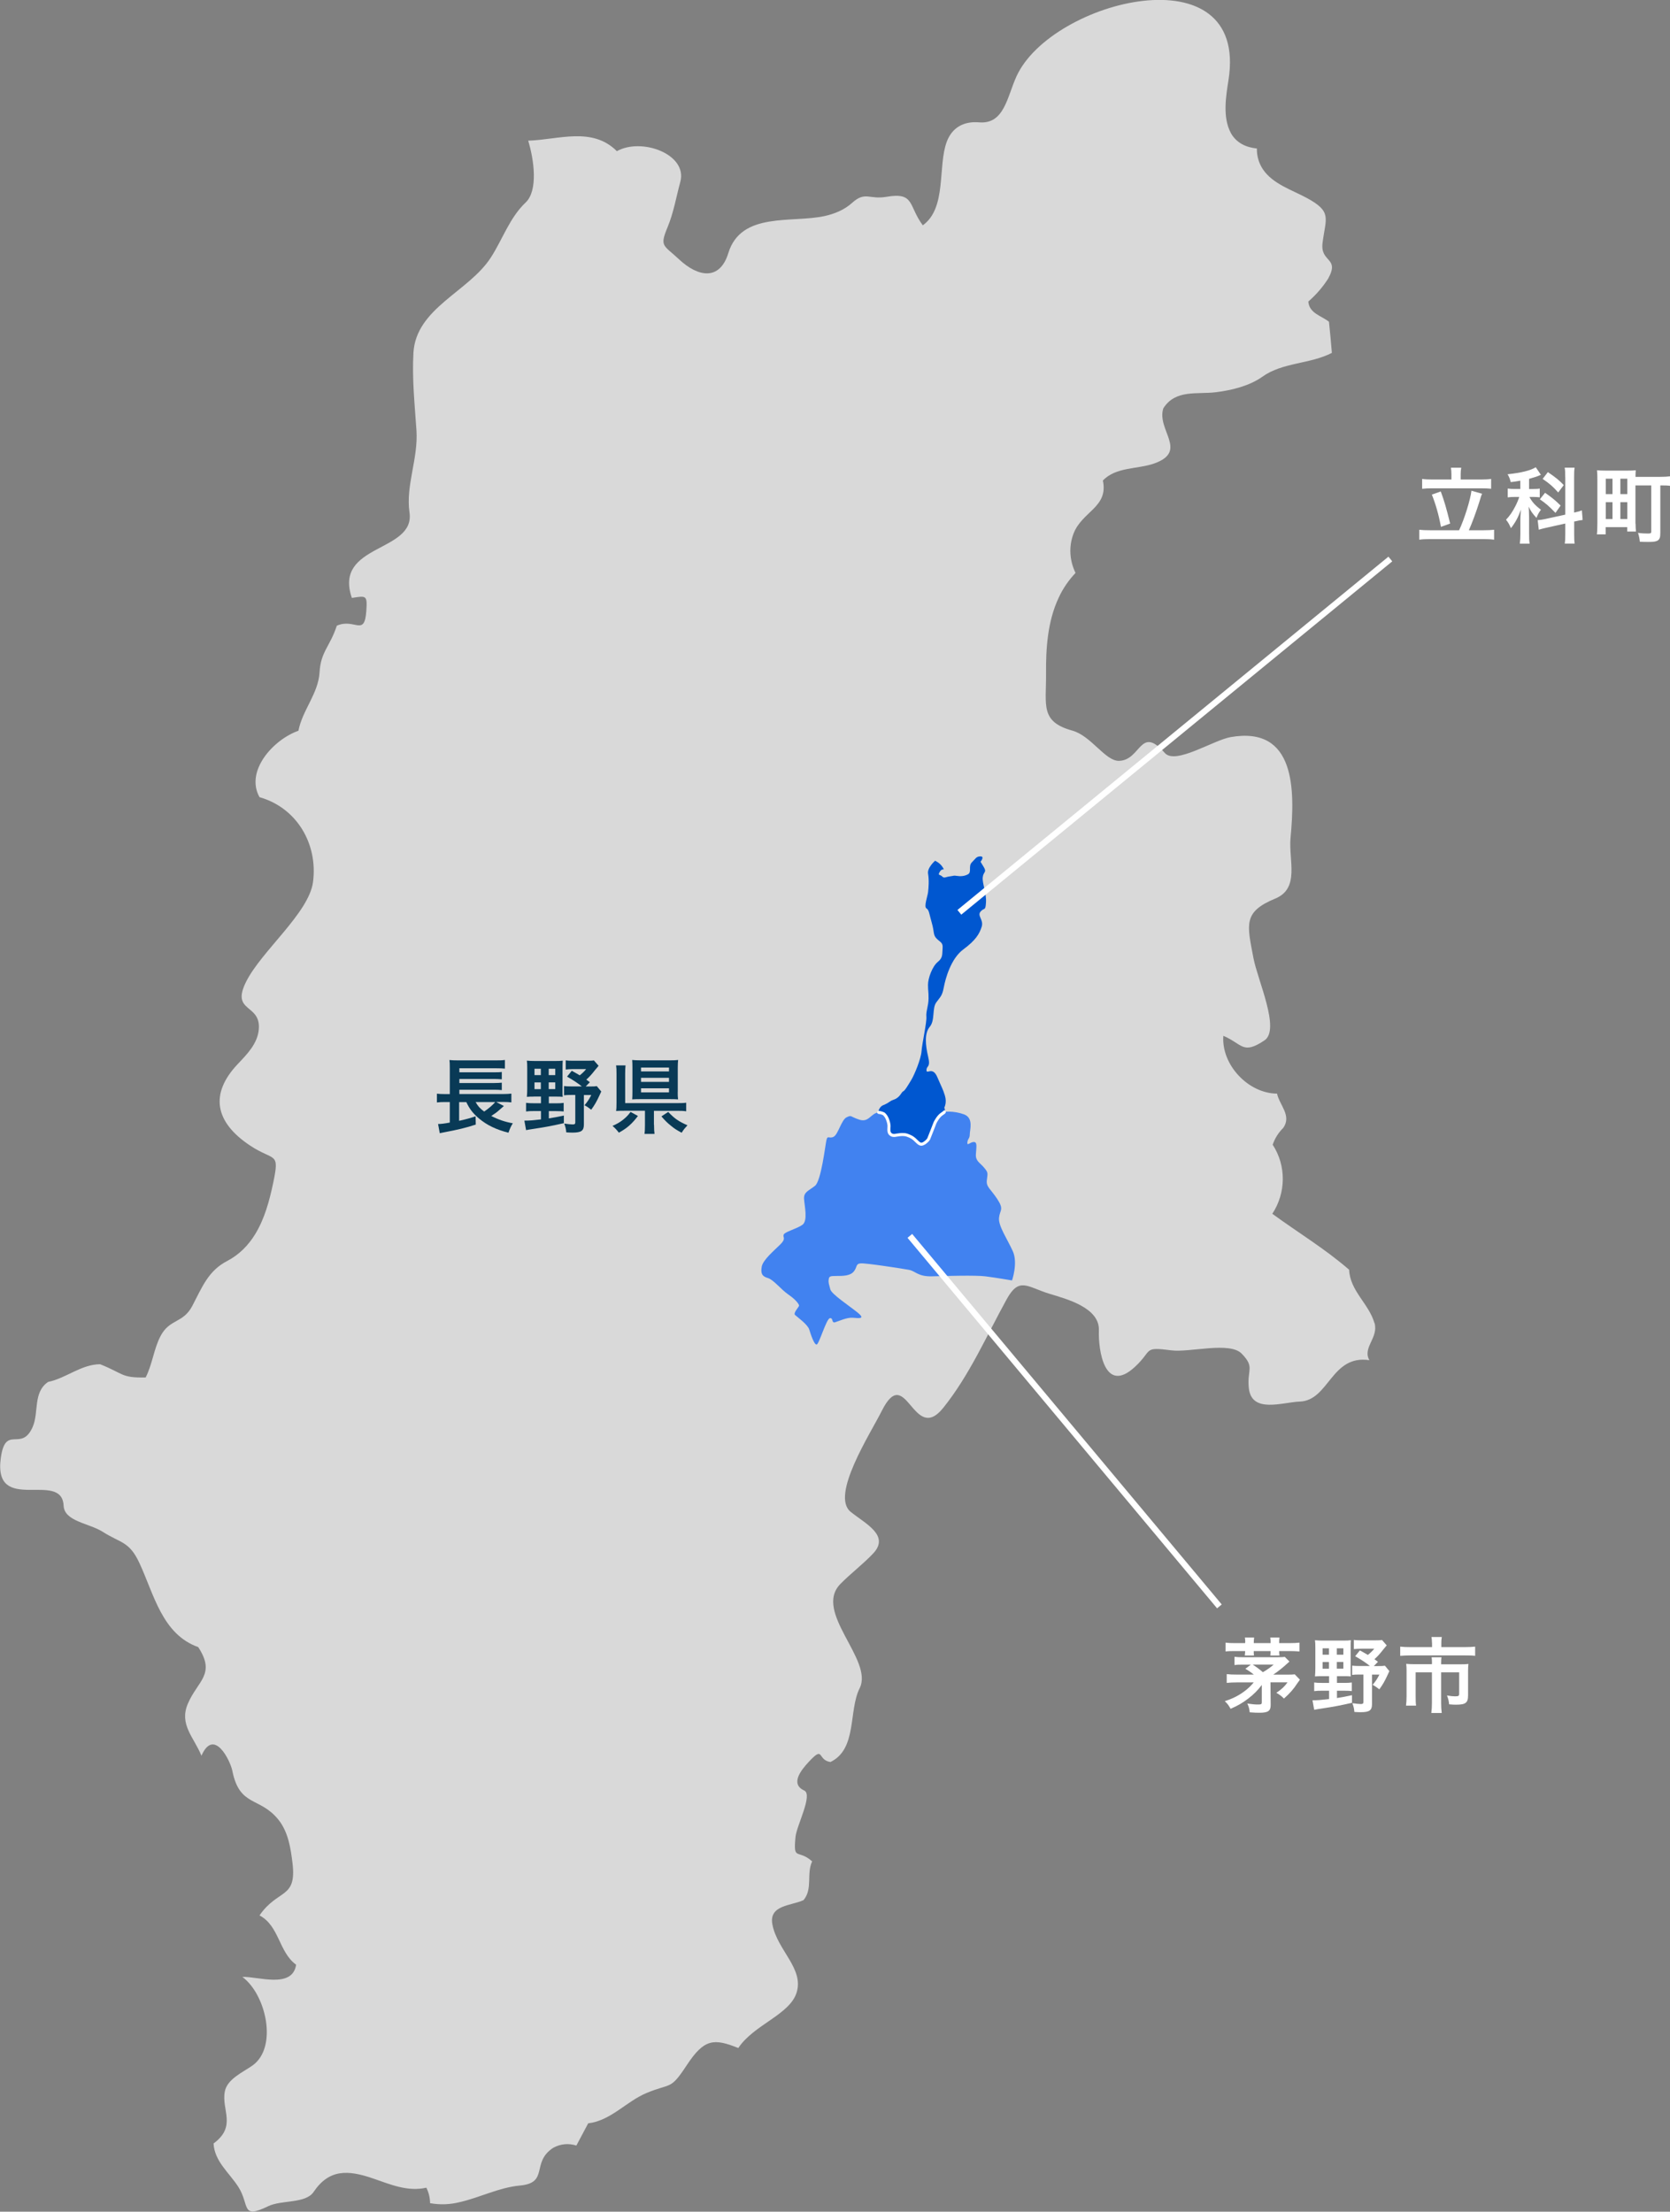 <?xml version="1.0" encoding="UTF-8"?>
<svg id="_レイヤー_2" data-name="レイヤー_2" xmlns="http://www.w3.org/2000/svg" viewBox="0 0 275.89 365.34">
  <rect x="0" y="0" width="275.89" height="365.34" fill="#808080" stroke="none"/>
  <defs>
    <style>
      .cls-1, .cls-2 {
        fill: #fff;
      }

      .cls-3 {
        stroke-miterlimit: 10;
      }

      .cls-3, .cls-4 {
        fill: none;
        stroke: #fff;
      }

      .cls-4 {
        stroke-linecap: round;
        stroke-linejoin: round;
        stroke-width: .5px;
      }

      .cls-5 {
        fill: #093a56;
      }

      .cls-6 {
        fill: #0057d0;
      }

      .cls-2 {
        opacity: .7;
      }

      .cls-7 {
        fill: #4182f0;
      }
    </style>
  </defs>
  <g id="_文字" data-name="文字">
    <g>
      <g>
        <path class="cls-1" d="M241.05,87.58c.84-1.73,1.89-5.12,2.04-6.52l1.76.5c-.14.3-.18.4-.45,1.32-.5,1.6-1.25,3.64-1.74,4.71h2.44c.68,0,1.28-.03,1.73-.08v1.64c-.45-.07-1.03-.1-1.73-.1h-8.86c-.72,0-1.32.03-1.77.1v-1.64c.48.06,1.05.08,1.77.08h4.82ZM239.78,78.31c0-.4-.03-.67-.08-1.05h1.7c-.06.31-.09.67-.09,1.03v.92h3.29c.72,0,1.33-.03,1.74-.1v1.63c-.45-.06-1.05-.08-1.74-.08h-7.94c-.68,0-1.28.03-1.72.08v-1.63c.4.07.99.1,1.72.1h3.12v-.91ZM238.02,81.18c.6,1.64.92,2.75,1.55,5.3l-1.52.55c-.35-1.94-.86-3.71-1.5-5.33l1.47-.52Z"/>
        <path class="cls-1" d="M251.17,79.4c-.6.11-.81.14-1.59.24-.14-.55-.24-.81-.52-1.3,2.21-.23,3.81-.62,4.65-1.16l.85,1.25q-.06.03-.23.1c-.34.16-1.03.38-1.72.57v1.67h.75c.45,0,.72-.01,1.01-.07v1.45c-.3-.04-.62-.06-1.03-.06h-.67c.38.77.98,1.43,1.9,2.11-.31.4-.52.77-.74,1.35-.68-.74-.94-1.12-1.29-1.86.03.34.06.94.07,1.77v2.67c0,.77.01,1.18.09,1.67h-1.62c.06-.5.09-.98.09-1.67v-2.21c0-.33.01-.69.08-1.73-.44,1.26-.88,2.08-1.64,3.06-.3-.69-.41-.88-.81-1.4.62-.65,1.05-1.28,1.53-2.21.27-.52.54-1.15.65-1.55h-.71c-.47,0-.81.01-1.19.07v-1.46c.38.06.71.07,1.22.07h.86v-1.36ZM258.58,78.82c0-.78-.01-1.15-.09-1.57h1.64c-.07.45-.08.82-.08,1.57v5.85c.77-.17.86-.2,1.28-.37l.13,1.59c-.35.04-.78.11-1.29.24h-.11v2.06c0,.75.01,1.16.08,1.6h-1.64c.07-.47.09-.78.09-1.62v-1.69l-3.06.68c-.52.11-.99.24-1.32.34l-.18-1.59h.11c.18,0,.72-.08,1.16-.18l3.29-.72v-6.19ZM255.25,81.4c1.23.86,1.7,1.26,2.57,2.11l-.85,1.21c-1.08-1.12-1.59-1.56-2.58-2.24l.86-1.08ZM255.72,77.99c1.33.91,1.87,1.35,2.62,2.14l-.92,1.22c-.86-.98-1.47-1.5-2.57-2.24l.86-1.12Z"/>
        <path class="cls-1" d="M270.2,86.5c0,.47.03.94.07,1.3h-1.45v-.72h-3.56v1.19h-1.45c.06-.47.08-1.11.08-1.86v-7.31c0-.62-.01-.95-.06-1.42.41.04.79.06,1.45.06h3.52c.65,0,1.02-.01,1.43-.06-.03.3-.03.6-.04,1.09h3.98c.74,0,1.26-.03,1.72-.09v1.57c-.41-.06-.79-.07-1.6-.07v7.87c0,.68-.1.98-.37,1.19-.26.2-.69.28-1.52.28-.4,0-1.05-.01-1.49-.03-.06-.58-.13-.91-.3-1.47.62.09,1.15.11,1.64.11.44,0,.54-.06.54-.3v-7.65h-2.61v6.31ZM265.28,81.62h1.11v-2.55h-1.11v2.55ZM265.28,85.73h1.11v-2.78h-1.11v2.78ZM267.69,81.62h1.15v-2.55h-1.15v2.55ZM267.69,85.73h1.15v-2.78h-1.15v2.78Z"/>
      </g>
      <g>
        <path class="cls-1" d="M207.14,276.62c-.45-.37-.89-.67-1.4-.96l.91-.69h-1.45c-.54,0-.84.01-1.26.07v-1.36c.43.06.78.07,1.47.07h5.46c.68,0,1.08-.01,1.38-.06l.77.77c-.21.18-.37.34-.45.41-.54.51-1.55,1.32-2.23,1.76h2.1c.74,0,1.15-.01,1.45-.06l.86.89q-.24.31-.43.6c-.62.96-1.25,1.67-2.21,2.52-.37-.4-.68-.62-1.25-.95.89-.61,1.35-1.03,1.84-1.73h-2.81l.03,3.73c.01.99-.43,1.29-1.84,1.29-.43,0-.91-.01-1.62-.07-.06-.58-.17-.98-.4-1.45.79.11,1.23.16,1.72.16.58,0,.67-.04.67-.38v-2.85c-.57.78-1.33,1.57-2.24,2.25-.98.75-1.7,1.16-2.91,1.69-.33-.6-.55-.88-.96-1.26,1.16-.37,2.17-.86,3.06-1.5.64-.44,1.32-1.09,1.72-1.6h-2.79c-.68,0-1.19.03-1.67.08v-1.45c.48.06.99.08,1.73.08h2.76ZM205.72,271.29c0-.28-.01-.54-.06-.79h1.53c-.04.25-.06.51-.06.79v.13h2.78v-.13c0-.27-.01-.52-.06-.79h1.53c-.04.23-.06.51-.06.79v.13h1.73c.69,0,1.15-.03,1.63-.08v1.46c-.5-.04-.98-.07-1.63-.07h-1.73c0,.27.01.5.06.74h-1.52c.03-.24.04-.33.04-.74h-2.78c0,.33.01.5.04.74h-1.52c.04-.27.06-.45.06-.74h-1.66c-.68,0-1.11.01-1.57.07v-1.46c.44.06.89.08,1.57.08h1.66v-.13ZM206.94,274.96c.64.41,1.15.79,1.69,1.26.61-.34,1.26-.79,1.79-1.26h-3.47Z"/>
        <path class="cls-1" d="M218.4,276.88c-.45,0-.84.01-1.16.04.04-.44.06-.89.06-1.36v-3.36c0-.54-.01-.92-.06-1.26.43.04.79.06,1.32.06h3.36c.57,0,.89-.01,1.25-.06-.03.33-.04.68-.04,1.26v3.5c0,.71,0,.91.03,1.22-.27-.03-.62-.04-1.09-.04h-1.2v1.11h1.2c.55,0,.88-.01,1.25-.07v1.42c-.38-.04-.67-.06-1.25-.06h-1.2v1.21c1.02-.16,1.4-.24,2.48-.47v1.26c-1.96.44-2.98.64-4.79.91-.92.14-1.03.16-1.45.24l-.28-1.57c.82,0,1.23-.03,2.74-.2v-1.38h-1.2c-.48,0-.86.01-1.26.07v-1.43c.4.06.74.07,1.26.07h1.2v-1.11h-1.15ZM218.5,272.28v1.05h1.05v-1.05h-1.05ZM218.5,274.54v1.11h1.05v-1.11h-1.05ZM220.85,273.33h1.08v-1.05h-1.08v1.05ZM220.85,275.64h1.08v-1.11h-1.08v1.11ZM227.63,274.52l-.67.69h.72c.57,0,.85-.01,1.11-.06l.74.89c-.11.23-.14.28-.31.67-.43.94-.78,1.56-1.35,2.34-.62-.47-.68-.51-1.11-.74.5-.58.79-1.03,1.12-1.69h-1.22v4.88c0,1.03-.43,1.33-1.89,1.33-.23,0-.57-.01-1.02-.04-.06-.6-.1-.79-.33-1.45.57.08,1.09.14,1.39.14.33,0,.43-.08.43-.33v-4.54h-.64c-.55,0-.85.01-1.22.06v-1.53c.37.04.62.06,1.22.06h1.72c-.58-.48-1.35-.99-2.44-1.62l.78-.96c.68.37.89.5,1.32.75.5-.41.78-.69,1.05-1.03h-2.15c-.47,0-.85.03-1.22.07v-1.52c.35.06.75.07,1.32.07h2.21c.57,0,.88-.01,1.12-.06l.78.89c-.2.25-.3.37-.54.65-.67.85-.91,1.11-1.49,1.64l.57.41Z"/>
        <path class="cls-1" d="M236.57,271.42c0-.38-.04-.79-.08-1.01h1.7c-.06.3-.08.62-.08.99v.68h3.87c.72,0,1.22-.03,1.72-.08v1.52c-.44-.06-.85-.07-1.69-.07h-9.02c-.62,0-1.16.03-1.67.07v-1.52c.52.06,1.02.08,1.7.08h3.56v-.67ZM236.57,274.75c0-.35-.01-.68-.06-.99h1.63c-.04.16-.06.5-.06.99v.17h3.18c.61,0,.91-.01,1.33-.06-.04.34-.06.68-.06,1.18v4.01c0,1.23-.4,1.54-2.01,1.54-.31,0-.54-.01-1.12-.06-.07-.62-.11-.81-.35-1.46.6.1,1.03.14,1.32.14.58,0,.69-.07.69-.43v-3.54h-2.98v5.06c0,.67.03,1.12.1,1.66h-1.72c.07-.54.1-1.05.1-1.66v-5.06h-2.69v3.91c0,.75.01,1.15.07,1.6h-1.66c.06-.51.09-.96.09-1.59v-4.14c0-.43-.01-.78-.06-1.18.43.04.84.06,1.4.06h2.85v-.17Z"/>
      </g>
      <path class="cls-2" d="M227.07,218.57c-.92-3.22-4.04-5.31-4.19-8.83-3.96-3.44-8.46-6.15-12.69-9.24,2.27-3.45,2.33-7.94.06-11.41.37-1.07.95-1.99,1.75-2.78,1.42-2.04-.61-3.73-1.03-5.66-4.75-.02-9.23-4.77-8.87-9.55,3.19,1.37,3.18,3.17,6.79.76,2.67-1.79-1.12-9.91-1.82-13.62-1.05-5.54-1.74-7.6,3.59-9.8,4.13-1.7,2.2-6.32,2.54-10.01.75-7.93.85-18.55-9.9-16.67-2.87.51-9.12,4.62-10.87,2.62-4.1-4.67-3.92,1.21-7.56,1.3-2.28.06-4.58-4.13-7.74-5-5.31-1.47-4.28-4.19-4.32-9.33-.04-4.24.25-8.68,2.07-12.58.7-1.53,1.64-2.9,2.8-4.13-.99-2.04-1.14-4.37-.33-6.49,1.42-3.7,5.79-4.34,4.85-8.77,2.14-2.28,5.75-1.85,8.48-2.82,5.68-2.02.36-5.52,1.5-9.1,1.99-3.17,5.58-2.29,8.7-2.67,2.73-.34,5.61-1.09,7.65-2.55,3.38-2.42,7.87-2.07,11.5-3.95-.14-1.71-.3-3.42-.48-5.14-1.24-.99-3.27-1.39-3.41-3.34,1.27-1.1,2.37-2.37,3.28-3.79,1.96-3.56-1.35-2.6-.93-5.91.53-4.14,1.63-5.13-2.66-7.44-2.46-1.32-5.56-2.28-7.2-4.71-.68-1.04-1.01-2.18-.99-3.43-1.78-.17-3.42-.94-4.3-2.56-1.4-2.61-.81-6.04-.38-8.81,3.31-21.31-29.19-13.22-35.02-.58-1.56,3.39-2.01,7.99-6.2,7.63-2.49-.21-4.44.83-5.33,3.2-1.53,4.09.04,10.93-3.96,13.81-2.41-3.22-1.3-5.52-5.99-4.71-2.88.5-3.5-.97-5.69,1-1.27,1.15-2.86,1.8-4.5,2.17-5.42,1.21-13.84-.77-15.95,6.13-1.4,4.56-4.96,4.01-8.14,1.03-2.59-2.43-3.25-2.05-1.88-5.35.99-2.39,1.41-4.96,2.09-7.45,1.24-4.57-6.4-7.36-10.48-5.07-4.1-4.09-9.65-1.89-14.65-1.73.97,3.18,1.66,8.25-.43,10.22-2.64,2.5-3.8,6.07-5.73,9.06-3.65,5.69-12.38,8.35-12.8,15.77-.24,4.27.21,8.54.5,12.8.31,4.68-1.8,9.1-1.15,13.56.97,6.66-12.62,5.13-9.52,14.12,2.38-.38,2.56-.45,2.39,2.09-.29,4.45-1.92,1.18-4.88,2.5-1.14,3.49-2.65,4.24-2.85,7.71-.21,3.51-2.84,6.25-3.49,9.64-4.15,1.46-8.84,6.65-6.43,10.97,6.19,1.76,9.67,7.75,8.84,14.02-.68,5.12-8.5,11.37-11.05,16.46-2.59,5.17,2.49,3.57,2.09,7.91-.22,2.34-1.93,4.07-3.46,5.68-4.73,4.99-3.75,9.65,2.04,13.49,4.02,2.66,4.91.9,3.79,6.21-.61,2.88-1.39,5.81-2.93,8.36-1.13,1.88-2.69,3.46-4.65,4.48-3.11,1.61-4.11,4.24-5.78,7.44-1.52,2.89-3.72,2.09-5.23,4.95-1.14,2.17-1.35,4.68-2.47,6.86-4.1.07-3.55-.6-7.52-2.19-3.14.02-5.6,2.31-8.59,2.92-2.54,1.73-1.49,5.03-2.56,7.46-1.87,4.22-4.49-.53-5.26,5.12-1.29,9.47,10.1,1.91,10.38,7.87.12,2.6,4.21,2.89,6.42,4.29,3.07,1.95,4.42,1.56,6.11,5.2,2.39,5.12,3.73,11.74,9.71,13.87,2.94,4.51-.08,5.52-1.72,9.35-1.47,3.44,1.01,5.55,2.25,8.59,2.08-4.74,4.78.86,5.1,2.48,1.2,6.03,4.51,4.24,7.61,8.08,1.63,2.02,2.04,4.74,2.34,7.24.69,5.9-2.43,4.17-5.46,8.58,3.27,1.7,3.18,6.07,6.05,8.14-.62,4.04-6.35,1.9-8.88,2.02,3.92,2.88,5.9,11.63,1.66,14.64-1.52,1.08-4.17,2.21-4.56,4.28-.59,3.06,2.02,5.73-1.86,8.59.16,2.97,2.59,4.83,4.08,7.15,1.94,3.02.37,5.43,4.93,3.22,2.22-1.08,6.2-.4,7.52-2.37,2.54-3.76,5.62-3.68,9.88-2.2,2.81.97,5.7,2.21,8.74,1.5.4.8.61,1.66.62,2.56,1.67.3,3.33.23,4.98-.19,3.32-.77,6.42-2.4,9.84-2.72,4.91-.44,1.79-3.81,5.53-6.24,1.21-.65,2.48-.78,3.82-.37.66-1.23,1.3-2.45,1.95-3.67,3.72-.43,6.3-3.61,9.62-5,4.15-1.73,3.9-.4,6.67-4.61,2.87-4.36,4.46-4.45,8.51-2.83,2.56-3.85,8.42-5.47,9.61-9.09,1.32-4.01-3.18-7.05-3.98-11.33-.61-3.22,3.13-3.07,5.15-4.01,1.56-1.9.44-4.31,1.42-6.4-2.4-2.13-3.14.05-2.75-4.04.18-1.88,2.92-6.99,1.43-7.67-2.37-1.09-.47-3.41.77-4.74,2.59-2.77,1.33-.3,3.57.04,4.46-2.16,2.95-8.45,4.83-12.2,2.34-4.67-7.73-12.59-3.18-17.22,1.72-1.75,3.69-3.22,5.38-5,2.86-3-1.22-4.92-3.69-6.91-3.36-2.72,3.24-12.87,5.14-16.67,4.05-8.09,5.18,5.7,10.17-.52,4.35-5.43,7.13-11.86,10.46-17.91,2.08-3.79,3.4-2.04,7.1-.91,2.81.85,8.27,2.29,8.14,6.02-.12,3.31.95,10.69,5.97,6.03,2.98-2.76,1.24-3.33,6.04-2.71,2.98.38,9.59-1.5,11.58.54,2.24,2.29.85,2.63,1.18,5.69.46,4.26,5.56,2.33,8.42,2.23,4.85-.18,5.18-7.79,11.5-6.84-1.2-2.05,1.54-3.7.85-6.14Z"/>
      <path class="cls-7" d="M167.19,211.51s1.01-2.88.13-4.83c-.87-1.94-2.41-4.16-2.28-5.5s.87-1.34-.27-3.09c-1.14-1.74-1.88-2.01-1.74-3.15.13-1.14.27-1.21-.47-2.08s-1.41-1.07-1.34-2.21.27-2.01-.34-2.01-1.14.74-1.07.07.4-.6.4-1.34.67-2.68-.94-3.29c-1.61-.6-3.69-.6-4.16-.07-.47.54-1.68,4.76-2.62,4.63s-.74-.8-2.62-1.14c-1.88-.34-2.68.6-2.88-1.01-.2-1.61-.47-2.88-1.81-2.75s-1.61,1.74-3.22,1.21-1.21-.8-2.08-.4-1.41,2.82-2.15,3.22-1.01-.34-1.21.6c-.2.94-.87,6.71-1.88,7.51-1.01.8-1.88,1.01-1.81,2.15.07,1.14.67,3.62-.27,4.29-.94.67-2.88,1.14-3.09,1.61s.47.6-.54,1.61c-1.01,1.01-2.88,2.55-3.09,3.69-.2,1.14.07,1.61,1.01,1.88.94.27,2.15,1.88,3.42,2.75,1.27.87,1.74,1.61,1.74,1.81s-1.01,1.21-.67,1.54,2.08,1.54,2.35,2.41.8,2.48,1.21,2.48,1.61-4.29,2.21-4.36.2.87.87.67c.67-.2,1.88-.8,2.88-.74,1.01.07,2.21.27.8-.87-1.41-1.14-4.29-3.02-4.49-3.82s-.34-1.07-.27-1.61.2-.6,1.27-.6,2.28,0,2.88-.74.27-1.27,1.14-1.34,6.91.87,7.98,1.07,1.48,1.14,3.82,1.07c2.35-.07,7.18-.2,8.79,0,1.61.2,4.36.67,4.36.67Z"/>
      <path class="cls-6" d="M156.01,182.94s.45-.8.09-1.97c-.36-1.16-.45-1.16-1.25-3.04s-1.79-.36-1.79-1.16.72-.36.27-2.24-.63-3.85.27-4.92.36-3.04,1.07-4.02.98-1.07,1.25-2.5c.27-1.43,1.16-4.74,3.22-6.26,2.06-1.52,2.68-2.59,3.04-3.76.36-1.16-.8-1.79-.18-2.5s.8,0,.89-1.52c.09-1.52-.63-3.13-.54-4.11.09-.98.72-.8.18-1.7l-.54-.89s.72-.89,0-.89-.8.36-1.43.98,0,1.61-.63,1.97-1.34.36-1.88.27-.45,0-1.16.09-.89.36-1.25,0-.8-.09-.36-.8.89,0,.45-.72-1.25-1.07-1.25-1.07c0,0-1.34,1.16-1.16,2.15s.09,2.33,0,3.04-.72,2.41-.27,2.68.45.89.89,2.41.18,1.97.8,2.59,1.07.63.98,1.61c-.09.98.09,1.52-.8,2.24s-1.61,2.68-1.61,3.76.09.98.09,2.24-.45,2.15-.36,3.04-.72,4.47-.8,5.72c-.09,1.25-1.16,3.85-1.7,4.74s-1.07,1.79-1.34,1.88-.49.98-1.48,1.34-.6.44-1.88.97c-.55.23-.84,1.11-.67,1.17.6.24.97.23,1.24.77s.31.45.4,1.34-.3,1.64.95,1.64,2.08-.31,2.97.4,1.13,1.44,2.05.84,1.06-2.05,1.6-3.12.72-1.34,1.34-1.7c.63-.36.27-.98.27-.98Z"/>
      <path class="cls-4" d="M145.16,183.75s.5.04.88.27c0,0,.33.29.52.74s.3.89.31,1.21-.13,1.01.18,1.32.63.28.81.26,1.32-.29,2.02-.03.97.41,1.58,1.03.82.45,1.03.39.8-.52.94-.83.96-2.46,1.03-2.63.55-1.07,1.1-1.44.45-.36.45-.36"/>
      <line class="cls-3" x1="158.49" y1="150.7" x2="229.69" y2="92.34"/>
      <line class="cls-3" x1="150.31" y1="204.15" x2="201.45" y2="265.35"/>
      <g>
        <path class="cls-5" d="M83.23,182.71c-.13.1-.2.17-.78.68-.34.31-.74.6-1.29.95,1.15.6,2.27.98,3.56,1.21-.33.52-.48.88-.72,1.56-2.04-.52-3.56-1.25-4.89-2.37-.98-.84-1.53-1.53-2.07-2.69h-1.19v3.09c1.23-.27,1.77-.43,2.72-.74l.03,1.36c-1.49.5-2.96.86-5.33,1.3-.33.07-.37.07-.62.13l-.28-1.52c.45,0,1.05-.07,1.94-.24v-3.39h-.74c-.58,0-.92.01-1.39.07v-1.45c.28.04.81.07,1.42.07h.71v-4.28c0-.75-.01-.96-.06-1.35.43.04.79.06,1.49.06h6.08c.79,0,1.18-.01,1.59-.07v1.43c-.44-.04-.77-.06-1.57-.06h-5.95v.67h5.76c.55,0,.95-.01,1.25-.06v1.22c-.28-.03-.89-.06-1.25-.06h-5.76v.67h5.76c.55,0,.99-.03,1.25-.06v1.23c-.37-.04-.71-.06-1.25-.06h-5.76v.71h7.24c.6,0,.98-.03,1.35-.07v1.45c-.35-.04-.74-.07-1.23-.07h-1.28l1.28.67ZM78.57,182.04c.4.71.75,1.09,1.42,1.57.68-.45,1.46-1.12,1.83-1.57h-3.25Z"/>
        <path class="cls-5" d="M88.2,181.14c-.45,0-.84.01-1.16.04.04-.44.06-.89.06-1.36v-3.36c0-.54-.01-.92-.06-1.26.43.04.79.06,1.32.06h3.36c.57,0,.89-.01,1.25-.06-.03.33-.04.68-.04,1.26v3.5c0,.71,0,.91.03,1.22-.27-.03-.62-.04-1.09-.04h-1.2v1.11h1.2c.55,0,.88-.01,1.25-.07v1.42c-.38-.04-.67-.06-1.25-.06h-1.2v1.2c1.02-.16,1.4-.24,2.48-.47v1.26c-1.96.44-2.98.64-4.79.91-.92.14-1.03.16-1.45.24l-.28-1.57c.82,0,1.23-.03,2.74-.2v-1.38h-1.2c-.48,0-.86.01-1.26.07v-1.43c.4.06.74.07,1.26.07h1.2v-1.11h-1.15ZM88.3,176.54v1.05h1.05v-1.05h-1.05ZM88.3,178.8v1.11h1.05v-1.11h-1.05ZM90.65,177.59h1.08v-1.05h-1.08v1.05ZM90.65,179.9h1.08v-1.11h-1.08v1.11ZM97.43,178.78l-.67.69h.72c.57,0,.85-.01,1.11-.06l.74.89c-.11.23-.14.28-.31.67-.43.94-.78,1.56-1.35,2.34-.62-.47-.68-.51-1.11-.74.5-.58.79-1.03,1.12-1.69h-1.22v4.88c0,1.03-.43,1.33-1.89,1.33-.23,0-.57-.01-1.02-.04-.06-.6-.1-.79-.33-1.45.57.08,1.09.14,1.39.14.33,0,.43-.09.43-.33v-4.54h-.64c-.55,0-.85.01-1.22.06v-1.53c.37.04.62.06,1.22.06h1.72c-.58-.48-1.35-.99-2.44-1.62l.78-.96c.68.37.89.5,1.32.75.5-.41.78-.69,1.05-1.03h-2.15c-.47,0-.85.03-1.22.07v-1.52c.35.06.75.07,1.32.07h2.21c.57,0,.88-.01,1.12-.06l.78.89c-.2.26-.3.37-.54.65-.67.85-.91,1.11-1.49,1.64l.57.41Z"/>
        <path class="cls-5" d="M105.39,184.34c-.98,1.3-1.81,2.03-3.15,2.76-.43-.55-.6-.72-1.05-1.12.77-.34,1.21-.6,1.76-1.03.52-.43.81-.71,1.22-1.28l1.22.67ZM108.05,185.78c0,.74.03,1.13.08,1.52h-1.66c.06-.38.08-.82.08-1.52v-2.3h-3.35c-.61,0-1.03.01-1.42.04.06-.37.07-.71.07-1.42v-4.75c0-.67-.01-.96-.07-1.36h1.56c-.04.4-.06.69-.06,1.35v4.88h8.58c.75,0,1.11-.01,1.5-.07v1.42c-.44-.07-.82-.08-1.49-.08h-3.84v2.3ZM111.96,180.37c0,.51.01.92.06,1.23-.37-.03-.81-.04-1.33-.04h-4.93c-.54,0-.89.01-1.32.04.03-.37.04-.72.04-1.26v-4.04c0-.47-.01-.84-.04-1.21.38.04.78.06,1.38.06h4.89c.57,0,.92-.01,1.32-.06-.04.4-.06.69-.06,1.25v4.03ZM105.9,176.98h4.62v-.64h-4.62v.64ZM105.9,178.71h4.62v-.67h-4.62v.67ZM105.9,180.45h4.62v-.68h-4.62v.68ZM110.39,183.67c1.06,1.12,1.72,1.57,3.18,2.21-.43.47-.61.68-.96,1.23-.84-.45-1.21-.69-1.74-1.13-.65-.52-1.02-.89-1.6-1.57l1.13-.74Z"/>
      </g>
    </g>
  </g>
</svg>
